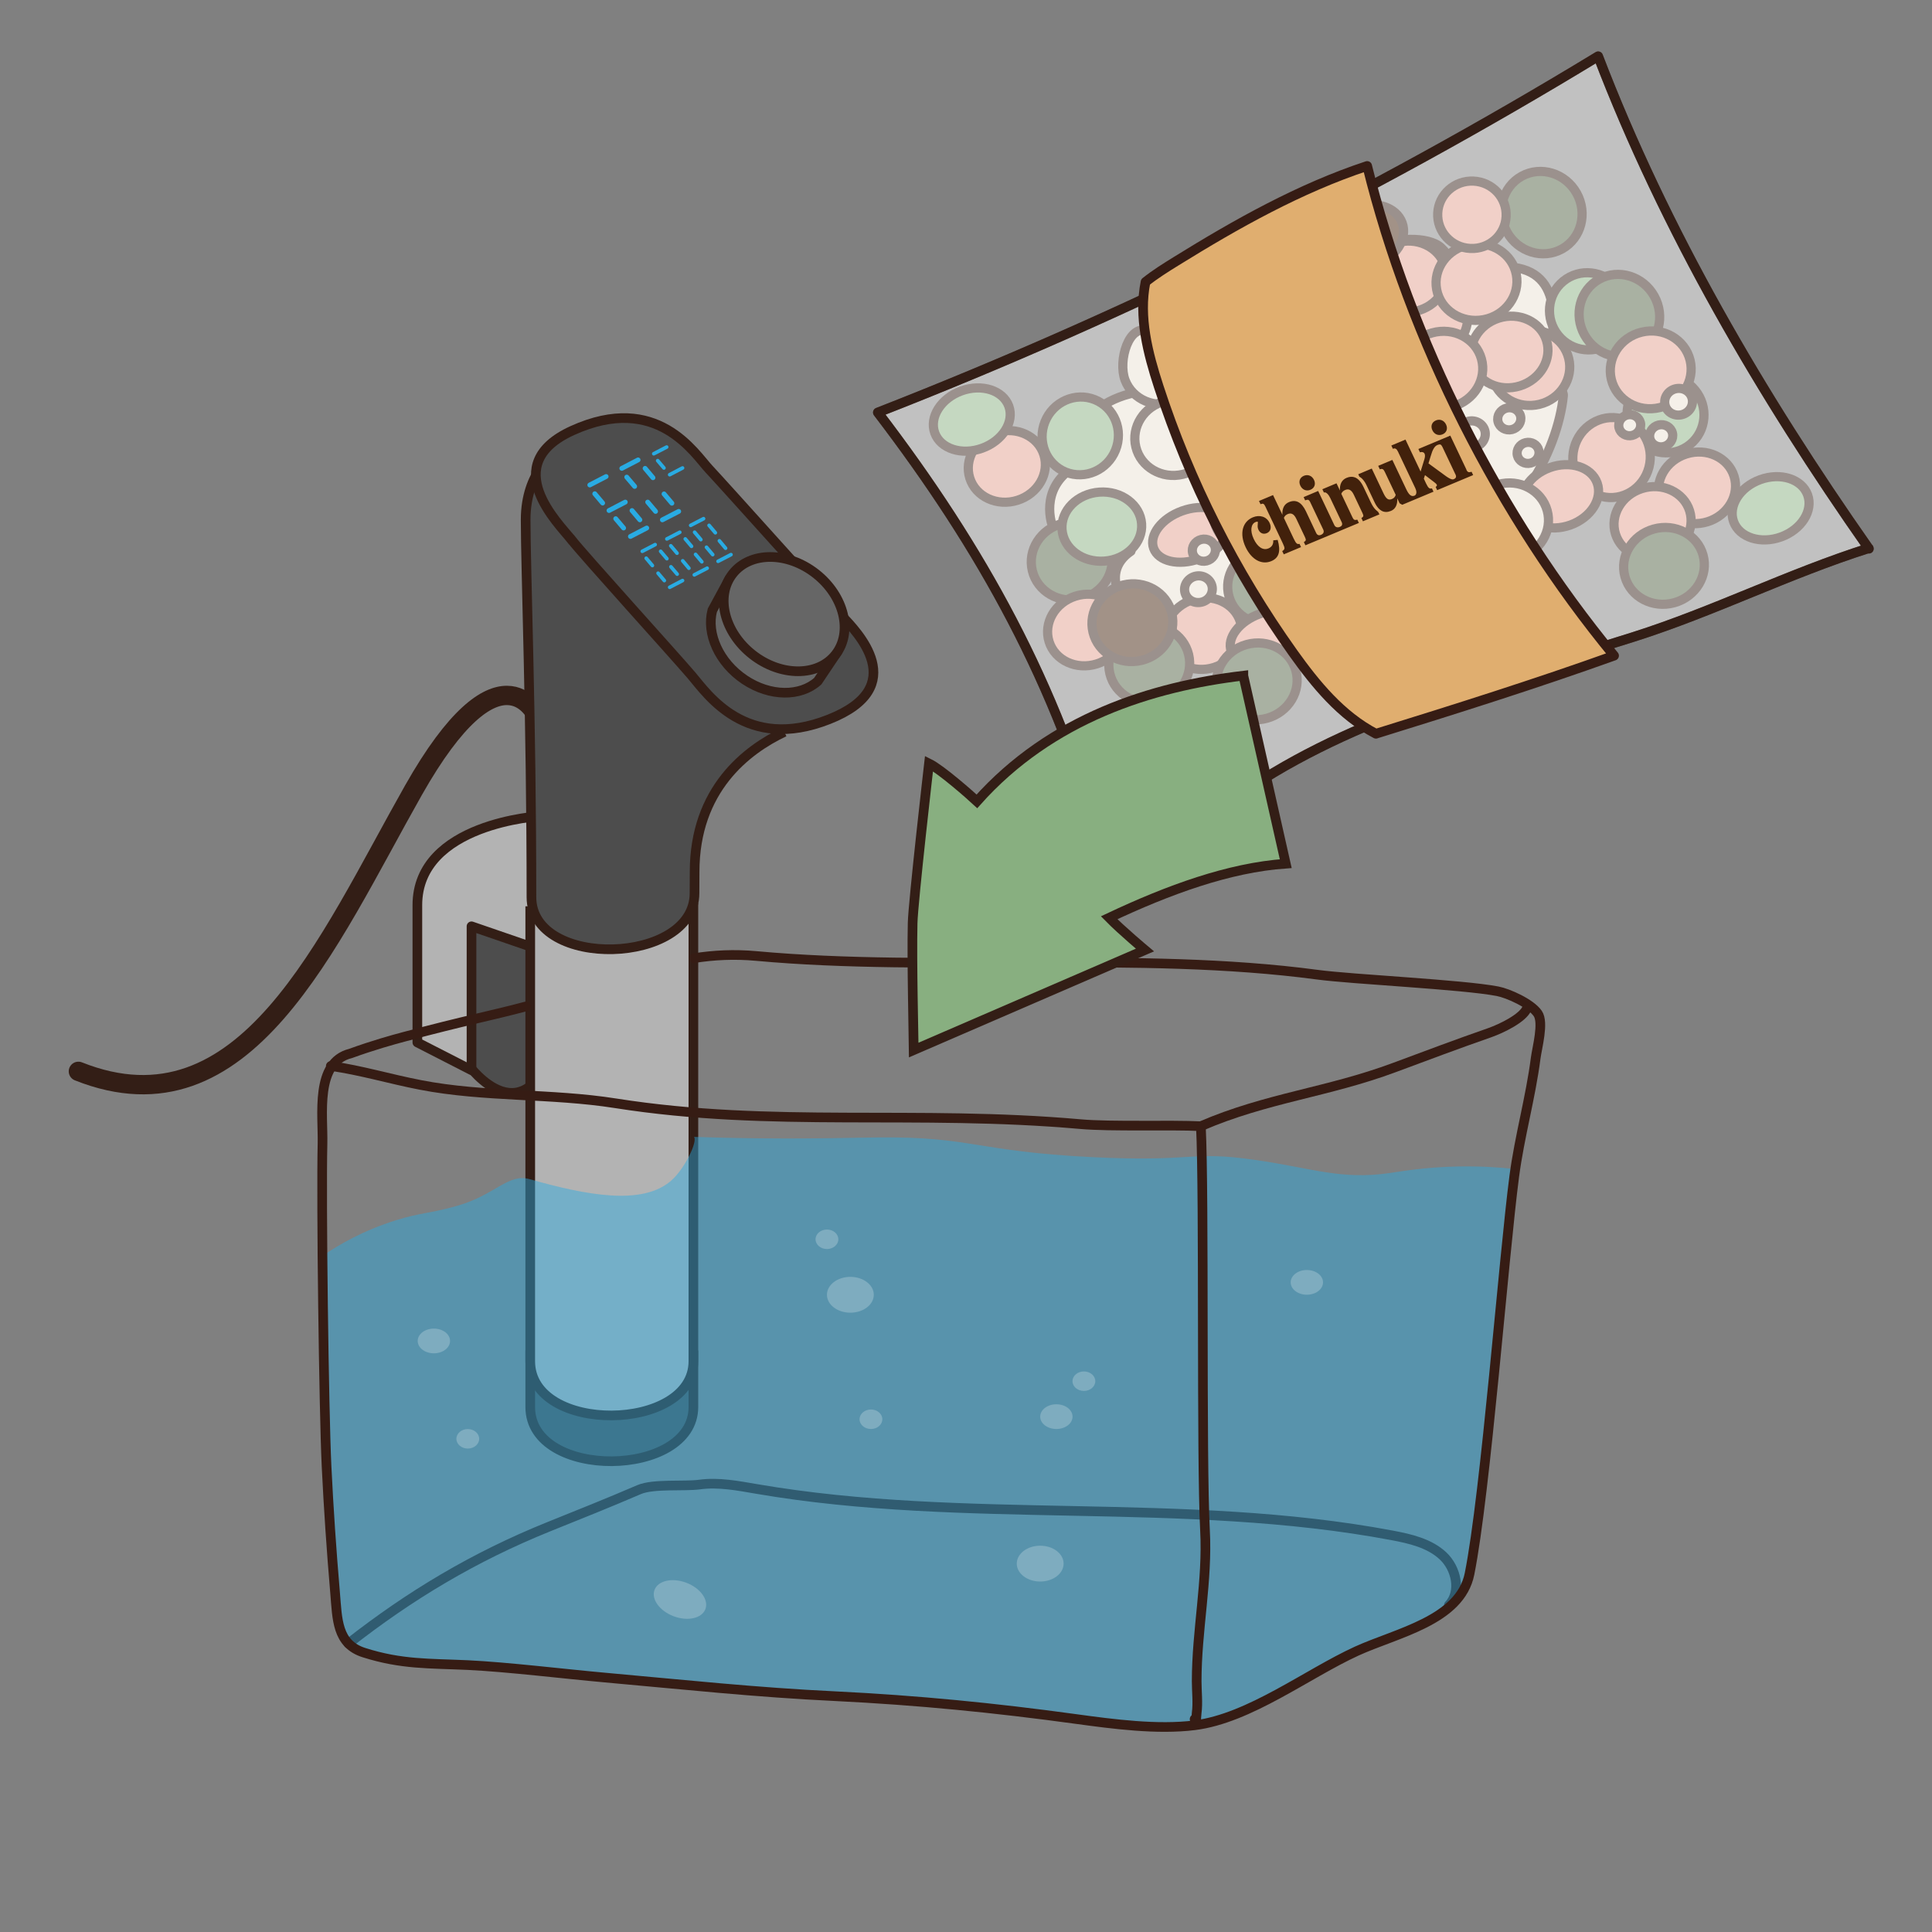 <svg viewBox="0 0 400 400" height="400" width="400" xmlns="http://www.w3.org/2000/svg" data-name="Layer 1" id="Layer_1"><rect x="0" y="0" width="400" height="400" fill="#808080" stroke="none"/>
  <defs>
    <style>
      .cls-1 {
        fill: #e0ae6f;
      }

      .cls-1, .cls-2, .cls-3, .cls-4, .cls-5, .cls-6, .cls-7, .cls-8, .cls-9, .cls-10, .cls-11, .cls-12, .cls-13, .cls-14, .cls-15, .cls-16, .cls-17, .cls-18, .cls-19, .cls-20 {
        stroke-linecap: round;
      }

      .cls-1, .cls-2, .cls-3, .cls-4, .cls-5, .cls-6, .cls-7, .cls-8, .cls-9, .cls-11, .cls-13, .cls-14, .cls-15, .cls-16, .cls-17, .cls-18, .cls-19, .cls-20 {
        stroke-linejoin: round;
      }

      .cls-1, .cls-3, .cls-4, .cls-5, .cls-21, .cls-6, .cls-15, .cls-22, .cls-23, .cls-24 {
        stroke-width: 2px;
      }

      .cls-1, .cls-6 {
        stroke: #361c14;
      }

      .cls-2, .cls-3, .cls-4, .cls-5, .cls-21, .cls-7, .cls-8, .cls-9, .cls-11, .cls-13, .cls-14, .cls-15, .cls-22, .cls-16, .cls-17, .cls-18, .cls-19, .cls-23, .cls-24, .cls-20 {
        stroke: #331e16;
      }

      .cls-2, .cls-21 {
        fill: #88af80;
      }

      .cls-2, .cls-8, .cls-13, .cls-16, .cls-18 {
        stroke-width: 1.9px;
      }

      .cls-3, .cls-6, .cls-14 {
        fill: none;
      }

      .cls-4, .cls-23 {
        fill: #4d4d4d;
      }

      .cls-5, .cls-24 {
        fill: #b3b3b3;
      }

      .cls-21, .cls-10, .cls-12, .cls-22, .cls-23, .cls-24 {
        stroke-miterlimit: 10;
      }

      .cls-7, .cls-9, .cls-11, .cls-17, .cls-19, .cls-20 {
        stroke-width: 1.9px;
      }

      .cls-7, .cls-16 {
        fill: #4f5f41;
      }

      .cls-8, .cls-20 {
        fill: #e8e0d3;
      }

      .cls-9, .cls-13, .cls-25 {
        fill: #42210b;
      }

      .cls-10 {
        stroke-width: .75px;
      }

      .cls-10, .cls-12 {
        stroke: #29abe2;
      }

      .cls-10, .cls-12, .cls-26 {
        fill: #29abe2;
      }

      .cls-11 {
        fill: #ebe1d2;
      }

      .cls-14 {
        stroke-width: 4px;
      }

      .cls-15 {
        opacity: .51;
      }

      .cls-15, .cls-27 {
        fill: #fff;
      }

      .cls-22 {
        fill: #666;
      }

      .cls-17 {
        fill: #8c6239;
      }

      .cls-18, .cls-19 {
        fill: #e39f8f;
      }

      .cls-25, .cls-26, .cls-27 {
        stroke-width: 0px;
      }

      .cls-26 {
        opacity: .45;
      }

      .cls-27 {
        opacity: .23;
      }
    </style>
  </defs>
  <g>
    <g>
      <g>
        <g id="meal">
          <g>
            <path d="M319.94,76.42c1.59-5.85,4.79-19.72-6.63-21.07-8.13-.96-11.93,2.34-15.31,8.12,2.41-5.9,3.77-9.02.39-12.18-2.62-2.45-9.98-2.22-14.12.17-3.45,1.99-4.04,5.73-5.93,8.33,1.34-3.76,1.8-8.75-.23-12.2-2.98-5.06-11.74-5.27-17.73-2.26-12.45,6.26-16.48,14.57-7.17,20.75-10.91,4.48-7.96,14.69-8.15,17.6-6.72-7.46-27.25,2-21.2,12.2-7.38,3.44-7.15,10.03-5.79,13.52,2.21,5.65,9.67,6.42,16.08,4.73-6.99,4.72-1.41,13.4,5.29,14.91,8.58,1.93,13.64-2.09,19-7.21,4.09,2.17,7.38,3.73,12.79,3.03,4.54-.59,8.05-2.24,11.37-4.87,1.65-1.32,3.08-2.79,4.27-4.36.36-.48,1.15-2.36,1.66-2.6,1.56-.76,5.15.83,7.35.65,17.77-1.48,26.72-20.69,27.79-31.76.17-1.63-4.38-6.04-3.72-5.47Z" class="cls-20"></path>
            <ellipse transform="translate(33.57 222.87) rotate(-39.31)" ry="8.05" rx="7.9" cy="64.44" cx="328.76" class="cls-2"></ellipse>
            <ellipse transform="translate(18.83 160.68) rotate(-29.08)" ry="8.61" rx="8.26" cy="44.04" cx="319.22" class="cls-16"></ellipse>
            <ellipse transform="translate(143.82 373.58) rotate(-87.15)" ry="7.09" rx="6.98" cy="111.21" cx="268.24" class="cls-18"></ellipse>
            <ellipse transform="translate(-22.56 88.62) rotate(-17.51)" ry="7.35" rx="8.04" cy="117.56" cx="276.4" class="cls-18"></ellipse>
            <ellipse transform="translate(-7.95 152.14) rotate(-29.25)" ry="7.24" rx="6.95" cy="91.31" cx="287.58" class="cls-2"></ellipse>
            <ellipse transform="translate(-15.82 105.39) rotate(-19.87)" ry="6.31" rx="8.15" cy="97.85" cx="292.98" class="cls-2"></ellipse>
            <ellipse transform="translate(-22.98 90.5) rotate(-19.9)" ry="5.26" rx="8.15" cy="110.76" cx="246.51" class="cls-19"></ellipse>
            <ellipse transform="translate(-21.21 55.89) rotate(-13.71)" ry="8.03" rx="8.39" cy="116.19" cx="221.88" class="cls-7"></ellipse>
            <ellipse transform="translate(-22.88 74.76) rotate(-15.54)" ry="7.92" rx="8.39" cy="121.24" cx="262.53" class="cls-16"></ellipse>
          </g>
        </g>
        <g data-name="meal" id="meal-2">
          <g>
            <ellipse transform="translate(23.71 237.87) rotate(-39.31)" ry="8.05" rx="7.9" cy="85.75" cx="344.82" class="cls-2"></ellipse>
            <ellipse transform="translate(10.5 171.18) rotate(-29.08)" ry="8.61" rx="8.26" cy="65.35" cx="335.28" class="cls-16"></ellipse>
            <ellipse transform="translate(137.8 409.87) rotate(-87.15)" ry="7.09" rx="6.98" cy="132.52" cx="284.3" class="cls-18"></ellipse>
            <ellipse transform="translate(85.32 397.87) rotate(-87.15)" ry="7.09" rx="6.98" cy="154.1" cx="251.75" class="cls-18"></ellipse>
            <ellipse transform="translate(-14.1 110.4) rotate(-17.51)" ry="7.35" rx="8.04" cy="100.99" cx="351.34" class="cls-18"></ellipse>
            <ellipse transform="translate(-19.4 67.2) rotate(-17.51)" ry="7.35" rx="8.04" cy="96.56" cx="208.46" class="cls-18"></ellipse>
            <ellipse transform="translate(-27.92 81.05) rotate(-17.51)" ry="7.35" rx="8.04" cy="131.16" cx="249.14" class="cls-18"></ellipse>
            <ellipse transform="translate(-28.82 73.71) rotate(-17.51)" ry="7.35" rx="8.04" cy="130.43" cx="224.87" class="cls-18"></ellipse>
            <ellipse transform="translate(-16.69 107.97) rotate(-17.51)" ry="7.35" rx="8.04" cy="108.15" cx="342.15" class="cls-18"></ellipse>
            <ellipse transform="translate(-16.32 162.7) rotate(-29.25)" ry="7.24" rx="6.95" cy="112.62" cx="303.64" class="cls-2"></ellipse>
            <ellipse transform="translate(-13.95 130.85) rotate(-19.87)" ry="6.31" rx="8.15" cy="105.25" cx="366.59" class="cls-2"></ellipse>
            <ellipse transform="translate(-17.55 73.55) rotate(-19.87)" ry="6.31" rx="8.15" cy="86.87" cx="201.2" class="cls-2"></ellipse>
            <ellipse transform="translate(-39.63 92.14) rotate(-19.87)" ry="6.31" rx="8.15" cy="159.23" cx="243.24" class="cls-2"></ellipse>
            <ellipse transform="translate(-29.27 97.24) rotate(-19.9)" ry="5.26" rx="8.15" cy="132.07" cx="262.57" class="cls-19"></ellipse>
            <ellipse transform="translate(-25.81 60.3) rotate(-13.71)" ry="8.03" rx="8.39" cy="137.5" cx="237.94" class="cls-7"></ellipse>
            <ellipse transform="translate(-18.79 96.58) rotate(-15.54)" ry="7.92" rx="8.39" cy="117.16" cx="344.51" class="cls-16"></ellipse>
            <ellipse transform="translate(-28.28 74.86) rotate(-15.54)" ry="7.92" rx="8.39" cy="141.08" cx="260.2" class="cls-16"></ellipse>
          </g>
        </g>
        <g data-name="meal" id="meal-3">
          <g>
            <ellipse transform="translate(56.48 264.07) rotate(-68.09)" ry="7.87" rx="8.08" cy="90.24" cx="223.65" class="cls-2"></ellipse>
            <ellipse transform="translate(-7.34 16.93) rotate(-4.18)" ry="7.16" rx="8.26" cy="109.02" cx="228.12" class="cls-2"></ellipse>
            <ellipse transform="translate(158.86 394.33) rotate(-75.59)" ry="8" rx="8.3" cy="94.74" cx="333.67" class="cls-18"></ellipse>
            <ellipse transform="translate(16.3 183.31) rotate(-35.23)" ry="6.97" rx="7.11" cy="65.99" cx="296.78" class="cls-18"></ellipse>
            <ellipse transform="translate(-4.9 37.33) rotate(-7.27)" ry="7.35" rx="8.03" cy="57.28" cx="291.44" class="cls-18"></ellipse>
            <ellipse transform="translate(142.8 330.1) rotate(-78.99)" ry="6.93" rx="7.26" cy="78.43" cx="271.64" class="cls-2"></ellipse>
            <ellipse transform="translate(-3.57 15.4) rotate(-3.26)" ry="6.32" rx="8.14" cy="70.45" cx="268.94" class="cls-2"></ellipse>
            <ellipse transform="translate(-9.02 77.26) rotate(-13.71)" ry="7.8" rx="8.15" cy="76.14" cx="316.87" class="cls-19"></ellipse>
            <ellipse transform="translate(-8.42 83.17) rotate(-13.71)" ry="8.03" rx="8.39" cy="76.59" cx="341.77" class="cls-19"></ellipse>
            <ellipse transform="translate(-5.52 57.41) rotate(-10.63)" ry="7.92" rx="8.39" cy="58.38" cx="305.69" class="cls-18"></ellipse>
            <ellipse transform="translate(-19.68 64.3) rotate(-13.71)" ry="2.18" rx="2.28" cy="114.03" cx="257.62" class="cls-11"></ellipse>
            <ellipse transform="translate(-21.84 62.27) rotate(-13.71)" ry="2.76" rx="2.88" cy="122" cx="248.12" class="cls-11"></ellipse>
            <ellipse transform="translate(-19.9 62.31) rotate(-13.71)" ry="2.29" rx="2.4" cy="113.92" cx="249.25" class="cls-11"></ellipse>
            <ellipse transform="translate(-23.93 60.73) rotate(-13.71)" ry="1.95" rx="2.04" cy="129.91" cx="240.66" class="cls-11"></ellipse>
          </g>
        </g>
        <ellipse transform="translate(-12.56 64.72) rotate(-13.71)" ry="2.18" rx="2.28" cy="84.62" cx="262.93" class="cls-11"></ellipse>
        <ellipse transform="translate(-14.72 62.69) rotate(-13.71)" ry="2.76" rx="2.88" cy="92.59" cx="253.43" class="cls-11"></ellipse>
        <ellipse transform="translate(-12.78 62.73) rotate(-13.71)" ry="2.29" rx="2.4" cy="84.51" cx="254.56" class="cls-11"></ellipse>
        <ellipse transform="translate(-13.21 77.64) rotate(-13.71)" ry="2.18" rx="2.28" cy="93.78" cx="316.37" class="cls-11"></ellipse>
        <ellipse transform="translate(-12.63 74.75) rotate(-13.71)" ry="2.76" rx="2.88" cy="89.92" cx="304.64" class="cls-11"></ellipse>
        <ellipse transform="translate(-11.65 76.52) rotate(-13.71)" ry="2.29" rx="2.4" cy="86.72" cx="312.48" class="cls-11"></ellipse>
        <ellipse transform="translate(-15.7 115.89) rotate(-19.87)" ry="6.31" rx="8.15" cy="102.77" cx="323.01" class="cls-18"></ellipse>
        <ellipse transform="translate(-21.07 101.66) rotate(-19.87)" ry="6.31" rx="8.15" cy="110.98" cx="279.7" class="cls-13"></ellipse>
        <ellipse transform="translate(.2 98.97) rotate(-19.87)" ry="6.31" rx="8.15" cy="48.92" cx="282.64" class="cls-13"></ellipse>
        <path d="M296.8,99.38c5.56,2.47,8.89.43,10.43,4.46,1.54,4.03-.63,8.56-4.85,10.12-4.22,1.56-8.89-.43-10.43-4.46-1.54-4.03.81-11.91,4.85-10.12Z" class="cls-20"></path>
        <path d="M237.79,68.59c5.56,2.47,8.89.43,10.43,4.46,1.54,4.03-.63,8.56-4.85,10.12-4.22,1.56-8.89-.43-10.43-4.46-1.54-4.03.81-11.91,4.85-10.12Z" class="cls-20"></path>
        <ellipse transform="translate(-18.97 72.04) rotate(-13.71)" ry="8.03" rx="8.39" cy="114.93" cx="290.19" class="cls-9"></ellipse>
        <ellipse transform="translate(-23.87 59.23) rotate(-13.71)" ry="8.03" rx="8.39" cy="128.93" cx="234.44" class="cls-9"></ellipse>
        <ellipse transform="translate(-17.5 87.6) rotate(-15.54)" ry="7.92" rx="8.39" cy="107.94" cx="312.24" class="cls-8"></ellipse>
        <ellipse transform="translate(-11.25 82.46) rotate(-13.71)" ry="2.18" rx="2.28" cy="88.05" cx="337.41" class="cls-11"></ellipse>
        <ellipse transform="translate(-9.82 84.73) rotate(-13.71)" ry="2.76" rx="2.88" cy="83.19" cx="347.54" class="cls-11"></ellipse>
        <ellipse transform="translate(-11.59 84.07) rotate(-13.71)" ry="2.29" rx="2.4" cy="90.24" cx="343.93" class="cls-11"></ellipse>
        <ellipse transform="translate(245.18 346.63) rotate(-87.15)" ry="7.09" rx="6.98" cy="44.47" cx="304.75" class="cls-18"></ellipse>
        <ellipse transform="translate(-7.44 97.42) rotate(-17.51)" ry="7.35" rx="8.04" cy="72.86" cx="312.51" class="cls-18"></ellipse>
        <ellipse transform="translate(-9.2 69.03) rotate(-13.71)" ry="7.8" rx="8.15" cy="72.79" cx="282.54" class="cls-19"></ellipse>
        <ellipse transform="translate(-9.59 82.8) rotate(-15.54)" ry="7.92" rx="8.39" cy="76.55" cx="298.63" class="cls-18"></ellipse>
        <ellipse transform="translate(175.12 364.78) rotate(-87.15)" ry="7.09" rx="6.98" cy="90.36" cx="279.26" class="cls-18"></ellipse>
        <ellipse transform="translate(-6.78 65.05) rotate(-13.71)" ry="7.8" rx="8.15" cy="60.73" cx="267.21" class="cls-17"></ellipse>
        <ellipse transform="translate(-10.15 63.41) rotate(-13.71)" ry="7.8" rx="8.15" cy="73.94" cx="258.68" class="cls-17"></ellipse>
        <ellipse transform="translate(159.16 354.19) rotate(-87.15)" ry="7.09" rx="6.98" cy="93.45" cx="265.72" class="cls-18"></ellipse>
        <ellipse transform="translate(-17.34 87.04) rotate(-17.51)" ry="7.35" rx="8.04" cy="99.81" cx="273.88" class="cls-18"></ellipse>
        <ellipse transform="translate(-14.55 60.18) rotate(-13.71)" ry="7.8" rx="8.15" cy="90.63" cx="243.08" class="cls-20"></ellipse>
        <ellipse transform="translate(-18.91 73.4) rotate(-15.54)" ry="7.92" rx="8.39" cy="105.99" cx="259.53" class="cls-18"></ellipse>
      </g>
      <g>
        <path d="M228.17,175.86c10.49-4.57,21.56-6.86,31.09-13.11,23.56-15.44,51.98-22.33,78.97-30.89,16.67-5.29,32-13.07,48.67-18.36l.03.1c-22.3-31.79-42.24-65.87-56.05-101.95-47.35,28.79-97.33,53.51-149.13,73.75h0c21.66,28.36,37.02,56.29,46.42,90.47Z" class="cls-15"></path>
        <path d="M228.17,175.86c10.49-4.57,21.56-6.86,31.09-13.11,23.56-15.44,51.98-22.33,78.97-30.89,16.67-5.29,32-13.07,48.67-18.36l.03.1c-22.3-31.79-42.24-65.87-56.05-101.95-47.35,28.79-97.33,53.51-149.13,73.75h0c21.66,28.36,37.02,56.29,46.42,90.47Z" class="cls-3"></path>
        <path d="M284.88,151.92c-7.24-3.78-12.5-10.23-17.16-16.76-12.03-16.87-21.43-35.49-27.81-55.09-2.28-7-4.19-14.42-2.74-21.7,2-1.6,4.19-2.96,6.37-4.31,12.43-7.7,25.57-15.1,39.52-19.7,8.92,36.14,27.27,72.42,51.12,101.39-16.02,5.75-33.04,11.12-49.3,16.16Z" class="cls-1"></path>
      </g>
    </g>
    <path d="M285.24,105.88c-.05-.03-.11-.07-.15-.11-.37-.28-.71-.7-1.02-1.26-.08-.15-.17-.31-.25-.48l-1.49-3.14c-.52-1.11-1.12-1.79-1.81-2.05-.53-.2-1.1-.17-1.74.1-.98.41-1.44,1.31-1.36,2.62l-.71-1.5-2.93,1.23.32.68c.51-.21,1.06.6,1.33,1.17l2.35,4.96c.26.55-.03.85-.36.98-.43.18-.92.15-1.17-.38l-3.34-7.05-3.01,1.27.32.68c.09-.04.17-.07.25-.09.37-.11.57,0,.77.4.02.03.03.06.05.1h0s2.68,5.65,2.68,5.65c.25.54-.05.9-.47,1.08l-.08.03c-.32.11-.69.07-.93-.44l-2.13-4.51c-.91-1.87-2.05-2.46-3.5-1.86-.98.41-1.43,1.31-1.35,2.62l-1.94-4.08-2.91,1.22.32.67c.5-.21.71-.13.98.44l3.62,7.64c.51,1.08.47,1.25-.11,1.63l.32.67,3.58-1.5-.32-.67c-.46.11-.69,0-1.2-1.07l-2.04-4.31c.16-.37.41-.63.81-.79.65-.27,1.25-.1,1.76.97l1.8,3.81c.28.59.22.76-.23,1.02l.32.67,3.45-1.44.05-.02,7.57-3.17-.32-.68c-.54.14-.75.06-.98-.42l-2.34-4.94c.16-.37.42-.63.82-.79.64-.27,1.25-.1,1.76.97l1.81,3.82c.28.59.22.76-.23,1.02l.32.68,3.41-1.43-.24-.5s-.1-.06-.15-.09ZM262.59,113.55c-1.12.47-2.26-.35-3.02-1.96-.81-1.71-.57-3.11.37-3.5.19-.08.35-.1.46-.09.09.58-.18.99.16,1.7s1.01.98,1.73.68c.78-.33,1.02-1.17.57-2.11-.63-1.33-2.08-1.75-3.48-1.16-2.13.89-2.83,3.34-1.48,6.19,1.21,2.55,3.31,3.71,5.3,2.88,1.63-.68,1.99-2.07,1.33-4.4l-.92.09c.06.79-.27,1.37-1,1.68ZM269.95,98.51c-.84.35-1.14,1.18-.73,2.04.41.86,1.26,1.21,2.1.85s1.14-1.18.73-2.04-1.26-1.2-2.1-.85ZM303.61,97.23l-3.34-7.04-6.61,2.77.32.68c.46-.13.81-.02.96.29.12.25.12.61-.02,1.1l-.8,2.6-3.13-6.62-2.93,1.23.32.68c.51-.21.79.03,1.06.59l3.57,7.53c.61,1.29-.14,1.58-.14,1.58-.72.3-1.22-.26-1.74-1.37l-2.86-6.03-2.93,1.23.34.72c.51-.2.76-.04,1.02.51l2.27,4.78c-.14.47-.42.71-.79.86-.72.3-1.18-.02-1.72-1.14l-2.45-5.17-2.8,1.18.23.49c.1.06.2.12.3.2.37.28.71.7,1.02,1.26.08.15.16.31.24.48l1.62,3.43c.13.27.27.52.44.76.21.31.44.56.68.74.11.09.23.17.35.23.56.29,1.18.29,1.89,0,.93-.39,1.38-1.28,1.31-2.6l.48,1.02.55.31,6.47-2.71-.32-.68c-.47.11-.73,0-1.21-1.01l-.47-1,.24-.74,1.9,1.45c.33.25.48.4.54.52.08.16,0,.34-.24.47l.32.67,7.45-3.12-.32-.68c-.6.16-.83.11-1.08-.42ZM301.33,98.19c.25.54.13.83-.39,1.04-.37.15-1.08-.3-1.55-.63l-3.64-2.66.43-1.4c.11-.37.21-.69.32-.98.02-.06.04-.12.07-.17.05-.11.09-.21.14-.31.03-.05.05-.1.08-.14.03-.06.07-.12.1-.17.05-.07.1-.15.15-.21.05-.06.1-.12.16-.17.04-.04.08-.07.12-.1.07-.06.16-.11.25-.15.58-.24.8-.16,1.07.4l2.68,5.65ZM297.29,87.04c-.84.35-1.14,1.18-.73,2.04.4.85,1.26,1.2,2.1.85.84-.35,1.14-1.18.73-2.04s-1.26-1.2-2.1-.85Z" class="cls-25"></path>
  </g>
  <g>
    <path d="M110.95,147.91s-7.57-15.72-25.36,15.72c-17.79,31.43-34.78,71.94-69.36,58.18" class="cls-14"></path>
    <g>
      <path d="M97.03,220.55v-28.77l14.82-7.5,3.82,29.68c-6.65,23.12-18.64,6.59-18.64,6.59" class="cls-4"></path>
      <path d="M111.85,168.97s-25.44,1.4-25.44,18.43v28.43l11.21,5.74v-29.79l14.23,4.9v-27.71Z" class="cls-5"></path>
      <path d="M109.78,280.59v10.72c0,15.2,33.78,14.73,33.78,0v-10.72h-33.78Z" class="cls-23"></path>
      <path d="M109.78,187.64v94.19c0,15.2,33.78,14.73,33.78,0v-94.86" class="cls-24"></path>
      <path d="M115.04,93.66s-6.21,3.86-6.21,13.96,1.2,40.87,1.2,78.13c0,14.99,33.76,14.04,33.76-.82,0,0,.02-2.48.02-4.41,0-17.12,10.78-25.3,18.58-28.99" class="cls-23"></path>
      <path d="M118.28,111.69c2.49,3.2,21.54,24.2,24.89,28.14s11.3,15.86,28.43,9.11c17.13-6.76,5.78-18.16,2.7-21.43-3.08-3.28-24.47-27.16-27.49-30.37s-10.75-16-28.34-7.98c-15.48,7.06-2.7,19.33-.2,22.53Z" class="cls-23"></path>
      <g>
        <path d="M151.12,119.64l-3.64,6.72c-1.27,4.82,1.37,10.81,6.69,14.37,5.3,3.54,11.54,3.53,15.14.3l4.27-6.37" class="cls-22"></path>
        <ellipse transform="translate(-37.94 176.24) rotate(-51.84)" ry="13.54" rx="10.64" cy="127.15" cx="162.35" class="cls-22"></ellipse>
      </g>
      <g>
        <line y2="100.41" x2="122.11" y1="98.66" x1="125.49" class="cls-12"></line>
        <line y2="105.7" x2="126.09" y1="103.95" x1="129.46" class="cls-12"></line>
        <line y2="111.07" x2="130.52" y1="109.32" x1="133.9" class="cls-12"></line>
        <line y2="104.15" x2="124.77" y1="102.22" x1="123.14" class="cls-12"></line>
        <line y2="109.32" x2="129.11" y1="107.39" x1="127.48" class="cls-12"></line>
        <line y2="107.63" x2="132.48" y1="105.7" x1="130.85" class="cls-12"></line>
        <line y2="96.97" x2="128.74" y1="95.22" x1="132.11" class="cls-12"></line>
        <line y2="107.63" x2="137.14" y1="105.88" x1="140.52" class="cls-12"></line>
        <line y2="100.71" x2="131.4" y1="98.78" x1="129.76" class="cls-12"></line>
        <line y2="105.88" x2="135.73" y1="103.95" x1="134.1" class="cls-12"></line>
        <line y2="104.19" x2="139.11" y1="102.26" x1="137.48" class="cls-12"></line>
        <line y2="98.91" x2="135.19" y1="96.97" x1="133.56" class="cls-12"></line>
        <g>
          <line y2="114.14" x2="132.98" y1="112.76" x1="135.64" class="cls-10"></line>
          <line y2="121.59" x2="138.65" y1="120.2" x1="141.31" class="cls-10"></line>
          <line y2="117.09" x2="135.07" y1="115.57" x1="133.79" class="cls-10"></line>
          <line y2="120.2" x2="137.54" y1="118.68" x1="136.25" class="cls-10"></line>
          <line y2="118.87" x2="140.2" y1="117.35" x1="138.91" class="cls-10"></line>
          <line y2="115.67" x2="138.07" y1="114.14" x1="136.78" class="cls-10"></line>
        </g>
        <g>
          <line y2="111.58" x2="138.07" y1="110.2" x1="140.74" class="cls-10"></line>
          <line y2="119.02" x2="143.75" y1="117.64" x1="146.41" class="cls-10"></line>
          <line y2="114.53" x2="140.17" y1="113" x1="138.88" class="cls-10"></line>
          <line y2="117.64" x2="142.63" y1="116.11" x1="141.35" class="cls-10"></line>
          <line y2="116.31" x2="145.3" y1="114.78" x1="144.01" class="cls-10"></line>
          <line y2="113.11" x2="143.17" y1="111.58" x1="141.88" class="cls-10"></line>
        </g>
        <g>
          <line y2="108.77" x2="143" y1="107.39" x1="145.66" class="cls-10"></line>
          <line y2="116.21" x2="148.67" y1="114.83" x1="151.34" class="cls-10"></line>
          <line y2="111.72" x2="145.1" y1="110.19" x1="143.81" class="cls-10"></line>
          <line y2="114.83" x2="147.56" y1="113.3" x1="146.27" class="cls-10"></line>
          <line y2="113.5" x2="150.22" y1="111.97" x1="148.94" class="cls-10"></line>
          <line y2="110.3" x2="148.1" y1="108.77" x1="146.81" class="cls-10"></line>
        </g>
        <line y2="93.94" x2="135.36" y1="92.56" x1="138.02" class="cls-10"></line>
        <line y2="98.28" x2="138.65" y1="96.89" x1="141.31" class="cls-10"></line>
        <line y2="96.89" x2="137.46" y1="95.37" x1="136.17" class="cls-10"></line>
      </g>
    </g>
    <path d="M72.15,340.27c12.72-9.97,26.01-17.94,41.42-24.16,6.93-2.8,11.88-4.75,18.75-7.7,2.96-1.27,9.32-.62,12.52-1.05,3.94-.54,7.93.25,11.86.92,43.39,7.45,88.31,1.46,131.57,9.61,3.75.71,7.67,1.62,10.47,4.22,2.79,2.6,3.85,7.44,1.23,10.21" class="cls-6"></path>
    <path d="M143.68,235.37c.81.89-1.86,6.55-4.7,9.05-5.98,5.25-17.5,3.06-29.34-.29-4.44-1.26-7.09,3.29-15.05,5.54-5.71,1.61-7.42,1.37-12.45,2.92-6.98,2.15-12.18,5.24-15.38,7.43.05,6.41.15,15.04.35,25.3.15,7.91.32,14.63.5,18.23.42,8.69,1.02,17.5,1.76,26.11.47,5.52.34,10.68,5.99,12.47,7.77,2.47,13.45,2.21,21.5,2.57,8.12.38,20.3,1.86,28.37,2.58,16.29,1.46,31.32,3.08,47.72,3.86,16.94.83,33,2.41,49.87,4.73,7.63,1.04,16.78,2.26,24.51,1.29,11.4-1.44,23.25-10.64,33.57-15.36,8.26-3.77,21.42-6.33,23.35-15.99,3.35-16.71,7.05-65.47,9.27-82.37.12-.9.26-1.81-.38-1.46-2.66-.28-6.63-.57-11.45-.47-6.86.15-11.62,1.02-14,1.36-10.13,1.46-16.13-1.05-27.81-2.72-13.73-1.97-12.34.5-33.84-.58-24.05-1.21-24.82-4.26-44.14-4.08-4.99.04-12.04.31-24.5.19-6.32-.06-10.24-.19-13.72-.3Z" class="cls-26"></path>
    <ellipse ry="3.71" rx="4.85" cy="268.07" cx="176.06" class="cls-27"></ellipse>
    <ellipse ry="3.71" rx="4.85" cy="323.73" cx="215.36" class="cls-27"></ellipse>
    <ellipse transform="translate(-218.76 345.67) rotate(-69.28)" ry="5.63" rx="3.71" cy="331.15" cx="140.78" class="cls-27"></ellipse>
    <ellipse ry="2.56" rx="3.35" cy="293.3" cx="218.71" class="cls-27"></ellipse>
    <ellipse ry="2.56" rx="3.35" cy="265.5" cx="270.57" class="cls-27"></ellipse>
    <ellipse ry="2.02" rx="2.36" cy="293.84" cx="180.32" class="cls-27"></ellipse>
    <ellipse ry="2.02" rx="2.36" cy="285.96" cx="224.41" class="cls-27"></ellipse>
    <ellipse ry="2.02" rx="2.36" cy="256.58" cx="171.21" class="cls-27"></ellipse>
    <ellipse ry="2.02" rx="2.36" cy="297.89" cx="96.85" class="cls-27"></ellipse>
    <ellipse ry="2.56" rx="3.35" cy="277.63" cx="89.83" class="cls-27"></ellipse>
    <g>
      <path d="M108.9,208.37c-7.27,1.94-12.51,2.88-25.32,6.31-2.18.58-6.28,1.71-11.01,3.43-7.43,1.84-5.65,12.78-5.8,18.72-.28,11.55.28,55.23.84,66.75.42,8.69,1.02,17.5,1.76,26.11.47,5.52.34,10.68,5.99,12.47,7.77,2.47,13.45,2.21,21.5,2.58,8.12.38,20.3,1.86,28.37,2.58,16.29,1.46,31.32,3.08,47.72,3.86,16.94.83,33,2.41,49.87,4.73,7.63,1.04,16.78,2.26,24.51,1.29,11.4-1.44,23.25-10.64,33.57-15.36,8.26-3.77,21.42-6.33,23.35-15.99,3.35-16.71,7.05-65.47,9.27-82.37,1.08-8.21,3.38-16.24,4.43-24.44.27-2.09,1.72-7.32.43-9.2-1.44-2.11-6.17-4.2-8.31-4.61-7.31-1.41-30.06-2.45-37.4-3.44-36.7-4.91-79.21-.49-116.08-3.86-4.57-.42-8.8-.2-12.93.45" class="cls-6"></path>
      <path d="M68.49,220.7c6.34.91,12.24,2.7,18.54,3.92,13.27,2.58,27.05,1.69,40.45,3.81,32.46,5.11,62.24,1.3,96.21,4.31,6.4.57,18.62.11,24.94.43.72,14.61.07,68.92.85,83.63.57,10.56-1.72,20.7-1.72,31.28,0,2.1.28,4.46,0,6.56-.19,1.44.07,1.84-.43,1.29" class="cls-6"></path>
      <path d="M248.63,233.16c13.68-5.91,26.13-6.95,40.11-12.16,6.53-2.43,13.04-4.88,19.63-7.17,2.66-.94,6.9-3.05,7.75-5.03" class="cls-6"></path>
    </g>
  </g>
  <path d="M257.42,139.89c-18.98,2.25-39.79,8.78-55.16,26.02-1.3-1.21-7.38-6.59-9.92-7.84,0,0-3.29,28.61-3.39,33.05-.19,8.06.22,23.9.23,26.28l47.87-20.71s-4.8-4.02-7.41-6.68c12.29-5.79,24.77-10.37,36.56-11.2h0s-8.78-38.91-8.78-38.91h0Z" class="cls-21"></path>
</svg>